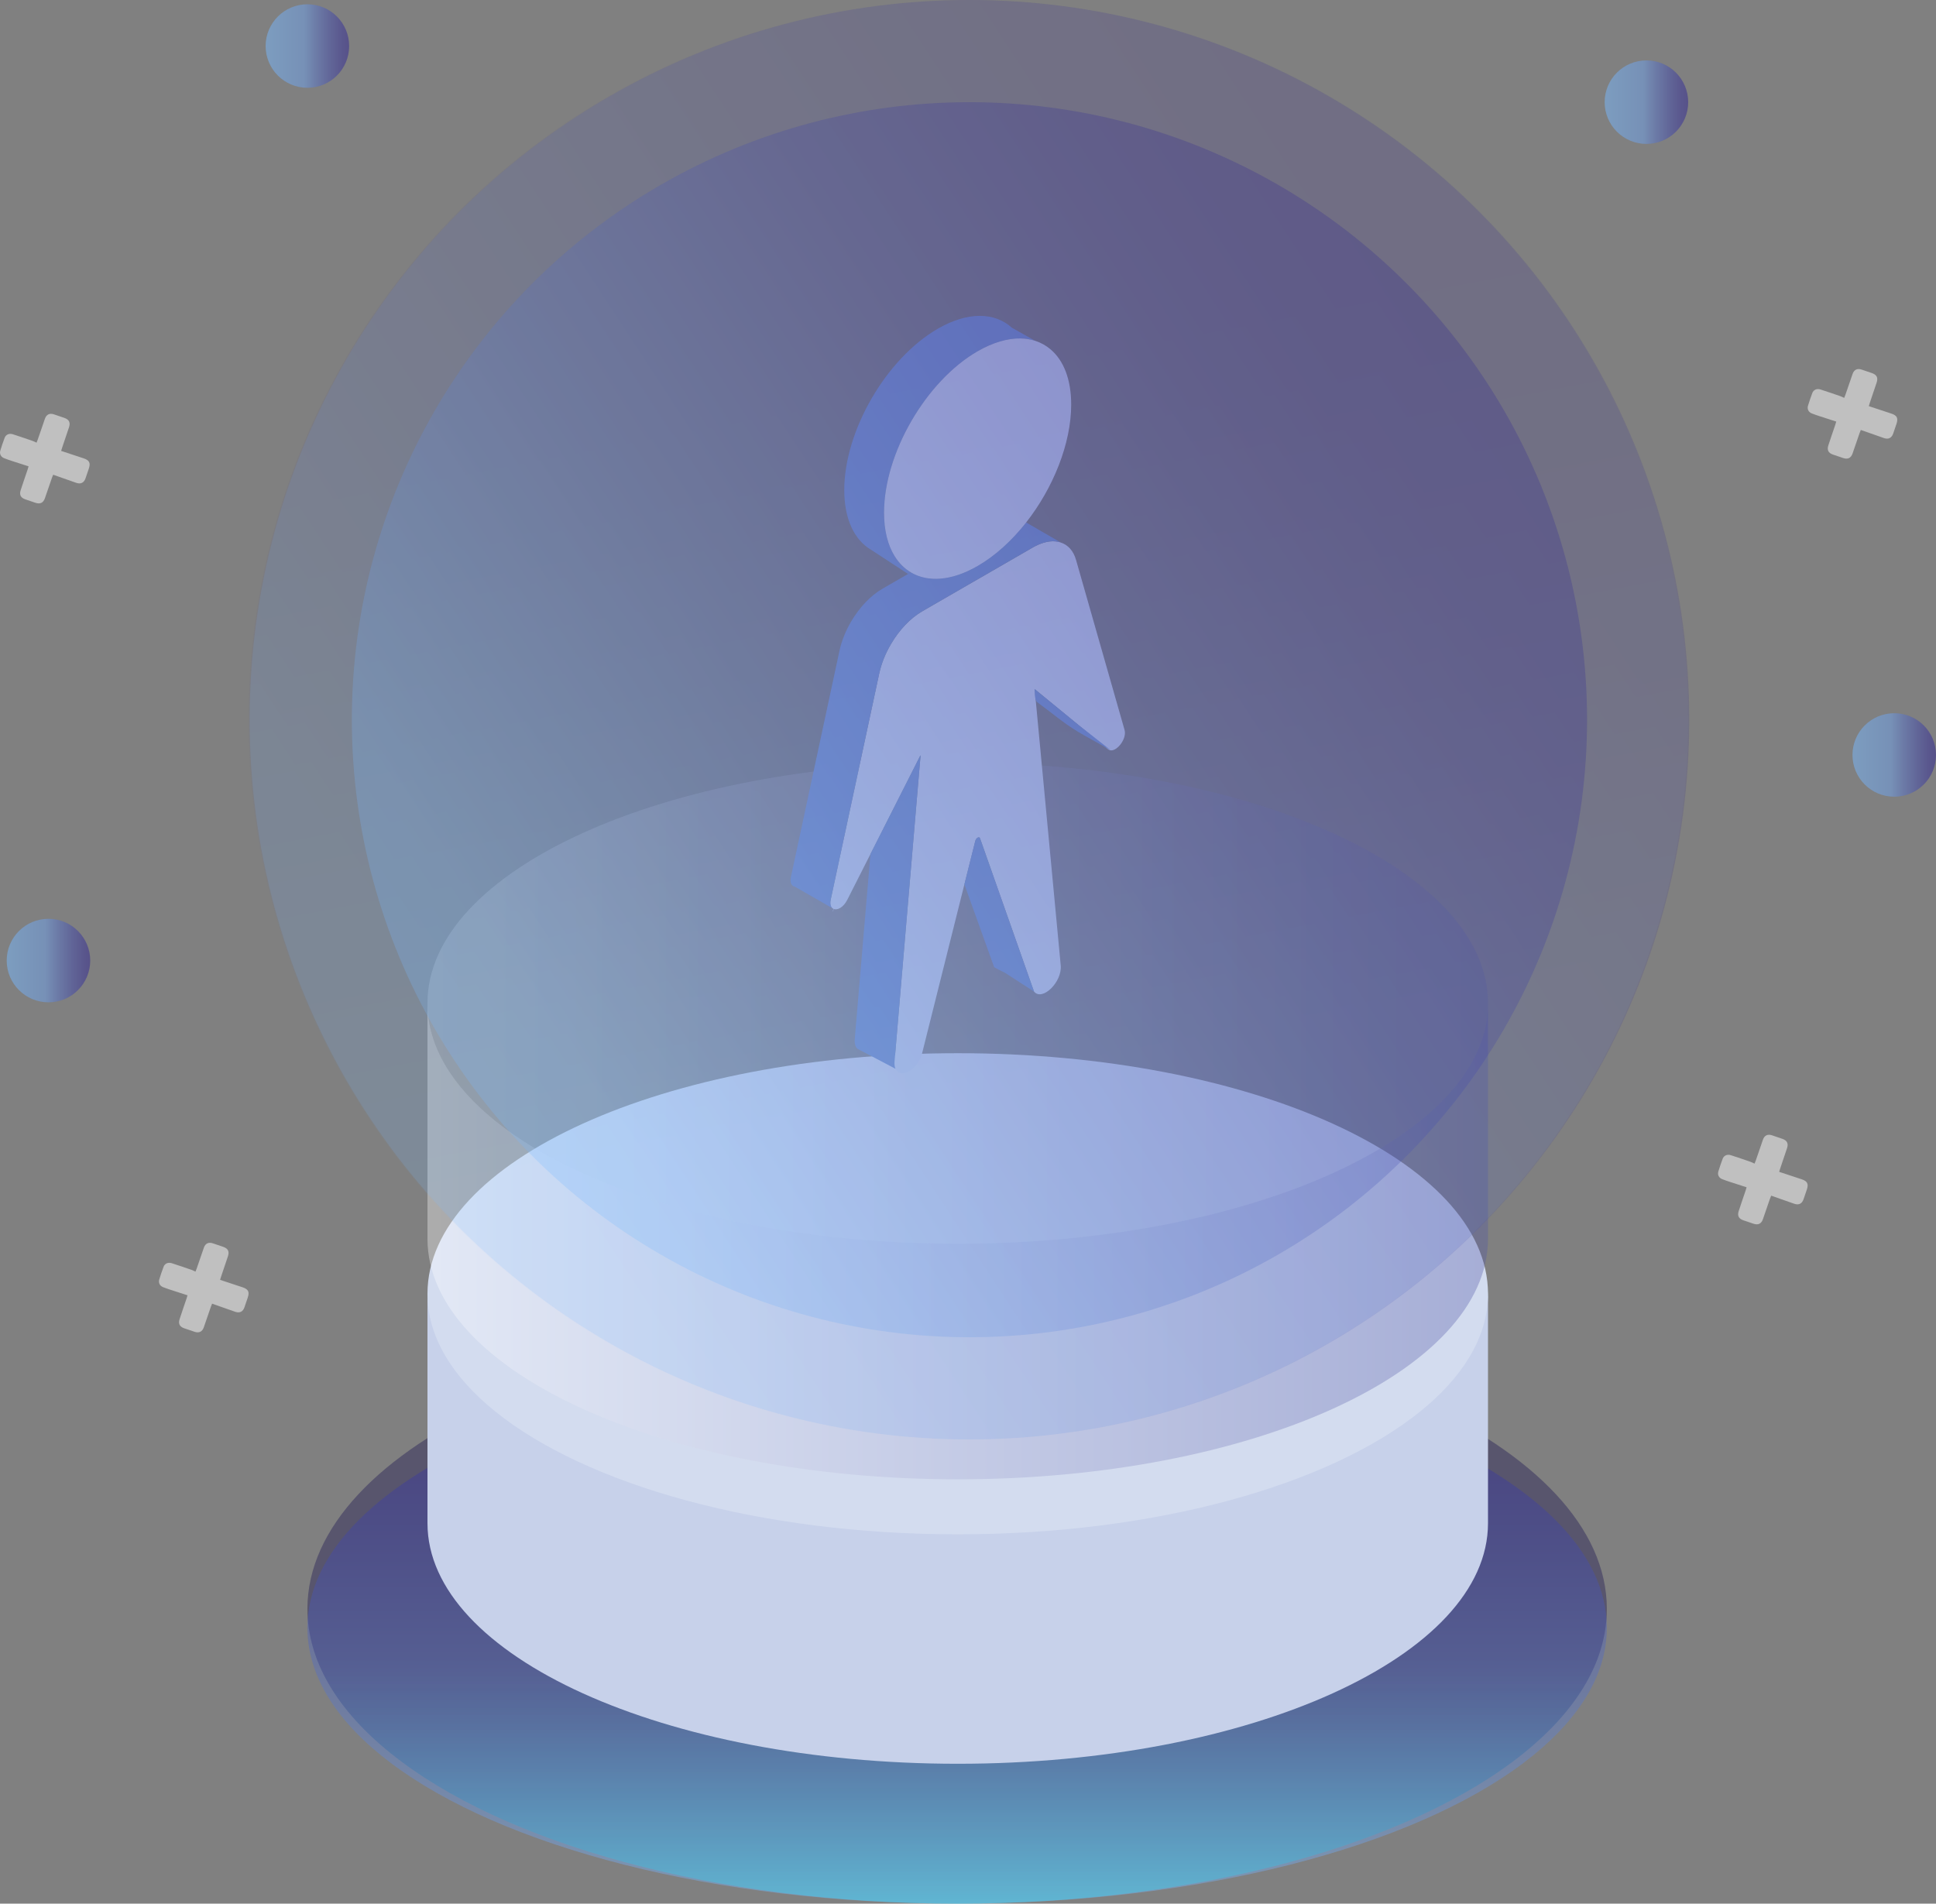 <!-- Generator: Adobe Illustrator 22.1.0, SVG Export Plug-In  -->
<svg version="1.1"
	 xmlns="http://www.w3.org/2000/svg" xmlns:xlink="http://www.w3.org/1999/xlink" xmlns:a="http://ns.adobe.com/AdobeSVGViewerExtensions/3.0/"
	 x="0px" y="0px" width="93.087px" height="91.543px" viewBox="0 0 93.087 91.543"
	 style="enable-background:new 0 0 93.087 91.543;" xml:space="preserve">
<rect x="0" y="0" width="93.087" height="91.543" fill="#808080" stroke="none"/>
<style type="text/css">
	.st0{opacity:0.39;fill:url(#SVGID_1_);}
	.st1{opacity:0.42;fill:url(#SVGID_2_);}
	.st2{fill:#C7D1EA;}
	.st3{fill:#D3DCEF;}
	.st4{opacity:0.35;fill:url(#SVGID_3_);}
	.st5{opacity:0.2;fill:url(#SVGID_4_);}
	.st6{fill:#7995CC;}
	.st7{fill:none;stroke:#C7D1EA;stroke-width:0.258;stroke-miterlimit:10;}
	.st8{opacity:0.4;}
	.st9{fill:url(#SVGID_5_);}
	.st10{opacity:0.4;fill:url(#SVGID_6_);}
	.st11{opacity:0.12;fill:url(#SVGID_7_);}
	.st12{opacity:0.5;fill:url(#SVGID_8_);}
	.st13{opacity:0.5;fill:url(#SVGID_9_);}
	.st14{opacity:0.5;fill:url(#SVGID_10_);}
	.st15{opacity:0.5;fill:url(#SVGID_11_);}
	.st16{opacity:0.5;fill:#FFFFFF;}
	.st17{opacity:0.39;fill:url(#SVGID_12_);}
	.st18{opacity:0.42;fill:url(#SVGID_13_);}
	.st19{opacity:0.35;fill:url(#SVGID_14_);}
	.st20{opacity:0.2;fill:url(#SVGID_15_);}
	.st21{fill:url(#SVGID_16_);}
	.st22{opacity:0.4;fill:url(#SVGID_17_);}
	.st23{opacity:0.12;fill:url(#SVGID_18_);}
	.st24{opacity:0.5;fill:url(#SVGID_19_);}
	.st25{opacity:0.5;fill:url(#SVGID_20_);}
	.st26{opacity:0.5;fill:url(#SVGID_21_);}
	.st27{opacity:0.5;fill:url(#SVGID_22_);}
</style>
<defs>
</defs>
<linearGradient id="SVGID_1_" gradientUnits="userSpaceOnUse" x1="46.02" y1="91.543" x2="46.02" y2="63.193">
	<stop  offset="0" style="stop-color:#00FFFF"/>
	<stop  offset="0.118" style="stop-color:#09ADC2"/>
	<stop  offset="0.225" style="stop-color:#106A91"/>
	<stop  offset="0.313" style="stop-color:#163A6D"/>
	<stop  offset="0.381" style="stop-color:#191C57"/>
	<stop  offset="0.419" style="stop-color:#1A114F"/>
</linearGradient>
<path class="st0" d="M77.26,77.368c0,1.302-0.385,2.563-1.112,3.759c-0.68,1.123-1.658,2.192-2.89,3.185
	c-5.355,4.315-15.542,7.231-27.237,7.231c-11.692,0-21.882-2.916-27.237-7.231c-2.548-2.05-4.003-4.421-4.003-6.944
	c0-7.827,13.986-14.175,31.24-14.175C63.274,63.193,77.26,69.541,77.26,77.368z"/>
<linearGradient id="SVGID_2_" gradientUnits="userSpaceOnUse" x1="46.02" y1="91.543" x2="46.02" y2="65.005">
	<stop  offset="0" style="stop-color:#79BAFF"/>
	<stop  offset="0.025" style="stop-color:#77B5FB"/>
	<stop  offset="0.361" style="stop-color:#5877CE"/>
	<stop  offset="0.646" style="stop-color:#4149AE"/>
	<stop  offset="0.865" style="stop-color:#332D9A"/>
	<stop  offset="0.992" style="stop-color:#2E2392"/>
</linearGradient>
<path class="st1" d="M77.26,78.274c0,1.218-0.385,2.399-1.112,3.519c-0.68,1.052-1.658,2.052-2.89,2.981
	c-5.355,4.04-15.542,6.769-27.237,6.769c-11.692,0-21.882-2.729-27.237-6.769c-2.548-1.919-4.003-4.138-4.003-6.5
	c0-7.327,13.986-13.269,31.24-13.269C63.274,65.005,77.26,70.947,77.26,78.274z"/>
<path class="st2" d="M71.546,61.918v11.331c0,6.388-11.414,11.568-25.496,11.568c-14.082,0-25.496-5.18-25.496-11.568V61.918
	c0,2.059,1.187,3.994,3.267,5.667c4.37,3.522,12.687,5.901,22.229,5.901c9.545,0,17.859-2.38,22.229-5.901
	c1.006-0.81,1.804-1.682,2.359-2.599C71.231,64.01,71.546,62.98,71.546,61.918z"/>
<path class="st3" d="M71.546,62.215c0,1.062-0.315,2.092-0.908,3.068c-0.555,0.917-1.353,1.789-2.359,2.599
	c-4.37,3.522-12.684,5.901-22.229,5.901c-9.542,0-17.859-2.38-22.229-5.901c-2.08-1.673-3.267-3.608-3.267-5.667
	c0-6.388,11.414-11.568,25.496-11.568C60.132,50.646,71.546,55.826,71.546,62.215z"/>
<linearGradient id="SVGID_3_" gradientUnits="userSpaceOnUse" x1="20.554" y1="59.688" x2="71.546" y2="59.688">
	<stop  offset="0" style="stop-color:#FFFFFF"/>
	<stop  offset="1" style="stop-color:#5358A6"/>
</linearGradient>
<path class="st4" d="M71.546,48.238V59.57c0,6.388-11.414,11.568-25.496,11.568c-14.082,0-25.496-5.18-25.496-11.568V48.238
	c0,2.059,1.187,3.994,3.267,5.667c4.37,3.522,12.687,5.901,22.229,5.901c9.545,0,17.859-2.38,22.229-5.901
	c1.006-0.81,1.804-1.682,2.359-2.599C71.231,50.33,71.546,49.301,71.546,48.238z"/>
<linearGradient id="SVGID_4_" gradientUnits="userSpaceOnUse" x1="20.554" y1="48.238" x2="71.546" y2="48.238">
	<stop  offset="0" style="stop-color:#FFFFFF"/>
	<stop  offset="1" style="stop-color:#5358A6"/>
</linearGradient>
<path class="st5" d="M71.546,48.238c0,1.062-0.315,2.092-0.908,3.068c-0.555,0.917-1.353,1.789-2.359,2.599
	c-4.37,3.522-12.684,5.901-22.229,5.901c-9.542,0-17.859-2.38-22.229-5.901c-2.08-1.673-3.267-3.608-3.267-5.667
	c0-6.388,11.414-11.568,25.496-11.568C60.132,36.67,71.546,41.85,71.546,48.238z"/>
<g>
	<path class="st2" d="M40.027,43.676l0.052,0.031l0.005,0.003c0.178,0.072,0.469-0.072,0.654-0.438l1.116-2.203l2.411-4.764
		l-0.76,8.935l-0.492,5.797c-0.013,0.149,0.005,0.268,0.044,0.358c0.033,0.08,0.082,0.137,0.144,0.173
		c0.286,0.17,0.822-0.113,1.095-0.755l2.074-8.285l0.523-2.087c0.036-0.147,0.191-0.234,0.229-0.131l1.919,5.449l0.678,1.924
		l0.003,0.003c0.399,0.474,1.355-0.466,1.28-1.26l-1.203-12.76l-0.049-0.528l2.087,1.711l1.373,1.128l0.067,0.054
		c0.041,0.033,0.088,0.052,0.134,0.054h0.003c0.327,0.018,0.773-0.577,0.657-0.984l-2.332-8.172
		c-0.126-0.446-0.389-0.729-0.742-0.842l-0.008-0.003c-0.301-0.098-0.667-0.064-1.064,0.111c-0.085,0.036-0.17,0.08-0.258,0.129
		l-2.458,1.42l-0.407,0.234l-2.458,1.42c-0.577,0.332-1.11,0.904-1.502,1.572c-0.265,0.448-0.464,0.938-0.569,1.427l-1.108,5.168
		l-1.221,5.691C39.898,43.467,39.939,43.609,40.027,43.676z"/>
	<g>
		<path class="st6" d="M40.594,23.568c0,1.412,0.495,2.406,1.296,2.875l1.772,1.157l0.134-0.077
			c-0.307-0.18-0.569-0.441-0.775-0.773c-0.327-0.526-0.513-1.234-0.513-2.097c0-2.852,2.015-6.325,4.498-7.76
			c0.747-0.43,1.453-0.629,2.071-0.618c0.247,0.005,0.479,0.044,0.696,0.113l-1.121-0.629c-0.822-0.747-2.11-0.788-3.56,0.049
			C42.608,17.243,40.594,20.716,40.594,23.568z"/>
		<path class="st6" d="M42.508,24.653c0,0.863,0.185,1.572,0.513,2.097c0.621,0.01,1.324-0.188,2.071-0.618
			c2.486-1.432,4.498-4.908,4.498-7.757c0-0.866-0.185-1.574-0.513-2.1c-0.618-0.01-1.324,0.188-2.071,0.618
			C44.522,18.328,42.508,21.801,42.508,24.653z"/>
		<path class="st6" d="M49.337,25.127l0.028,0.015c-0.008-0.008-0.015-0.013-0.026-0.021c-0.044-0.028-0.09-0.054-0.139-0.075
			c-0.386-0.183-0.897-0.126-1.448,0.193l-2.458,1.417l-0.407,0.234l-1.092,0.631c0.817,0.484,1.953,0.42,3.21-0.307
			C47.859,26.724,48.655,25.992,49.337,25.127z"/>
		<path class="st6" d="M49.75,33.136c0.016,0.174-0.021,0.527,0.13,0.637c0.641,0.466,1.249,0.993,1.929,1.402
			c0.462,0.278,0.94,0.526,1.407,0.795c0.066,0.038,0.131,0.075,0.197,0.113l-1.577-1.237L49.75,33.136z"/>
		<path class="st6" d="M46.37,42.527l1.432,3.986c0.279,0.15,0.263,0.142,0.526,0.271l1.39,0.899l-0.678-1.924l-1.919-5.449
			c-0.039-0.103-0.193-0.015-0.229,0.131L46.37,42.527z"/>
		<path class="st6" d="M41.22,50.429l0.005,0.003l0.173,0.093h0.005l1.654,0.871c-0.039-0.09-0.057-0.209-0.044-0.358l0.492-5.797
			l0.76-8.935l-2.411,4.764l-0.755,8.883C41.08,50.179,41.129,50.338,41.22,50.429z"/>
	</g>
	<path class="st7" d="M48.678,48.17"/>
	<path class="st6" d="M38.218,42.638l1.809,1.038c-0.088-0.067-0.129-0.209-0.082-0.423l1.221-5.691l1.108-5.168
		c0.106-0.49,0.304-0.979,0.569-1.427c0.392-0.667,0.925-1.239,1.502-1.572l2.458-1.42l0.407-0.234l2.458-1.42
		c0.088-0.049,0.173-0.093,0.258-0.129c0.375-0.166,0.722-0.205,1.014-0.126c0.008,0.002,0.012-0.007,0.005-0.012l-1.577-0.914
		l-0.028-0.015c-0.683,0.866-1.479,1.597-2.332,2.089c-1.257,0.727-2.393,0.791-3.21,0.307L43.662,27.6l-1.231,0.711
		c-0.572,0.33-1.103,0.897-1.494,1.556c-0.268,0.451-0.471,0.948-0.577,1.443L38.03,42.169
		C37.968,42.455,38.066,42.615,38.218,42.638z"/>
	<line class="st7" x1="40.094" y1="43.715" x2="40.083" y2="43.71"/>
	<path class="st2" d="M42.508,24.653c0,0.863,0.185,1.572,0.513,2.097c0.206,0.332,0.469,0.593,0.775,0.773
		c0.817,0.484,1.953,0.42,3.21-0.307c0.853-0.492,1.649-1.224,2.332-2.089c0-0.003,0-0.003,0.003-0.005
		c1.298-1.654,2.164-3.795,2.164-5.665c0-1.216-0.366-2.123-0.982-2.648l-0.003-0.003c-0.219-0.188-0.469-0.327-0.745-0.417h-0.003
		c-0.216-0.07-0.448-0.108-0.696-0.113c-0.618-0.01-1.324,0.188-2.071,0.618C44.522,18.328,42.508,21.801,42.508,24.653z"/>
</g>
<g class="st8">
	<linearGradient id="SVGID_5_" gradientUnits="userSpaceOnUse" x1="25.831" y1="48.221" x2="67.263" y2="21.084">
		<stop  offset="0" style="stop-color:#79BAFF"/>
		<stop  offset="0.025" style="stop-color:#77B5FB"/>
		<stop  offset="0.361" style="stop-color:#5877CE"/>
		<stop  offset="0.646" style="stop-color:#4149AE"/>
		<stop  offset="0.865" style="stop-color:#332D9A"/>
		<stop  offset="0.992" style="stop-color:#2E2392"/>
	</linearGradient>
	<circle class="st9" cx="46.613" cy="34.61" r="29.696"/>
	<linearGradient id="SVGID_6_" gradientUnits="userSpaceOnUse" x1="22.393" y1="50.473" x2="70.68" y2="18.847">
		<stop  offset="0" style="stop-color:#79BAFF"/>
		<stop  offset="0.025" style="stop-color:#77B5FB"/>
		<stop  offset="0.361" style="stop-color:#5877CE"/>
		<stop  offset="0.646" style="stop-color:#4149AE"/>
		<stop  offset="0.865" style="stop-color:#332D9A"/>
		<stop  offset="0.992" style="stop-color:#2E2392"/>
	</linearGradient>
	<circle class="st10" cx="46.613" cy="34.61" r="34.61"/>
	<linearGradient id="SVGID_7_" gradientUnits="userSpaceOnUse" x1="49.758" y1="51.383" x2="43.29" y2="17.444">
		<stop  offset="0" style="stop-color:#79BAFF"/>
		<stop  offset="0.025" style="stop-color:#77B5FB"/>
		<stop  offset="0.361" style="stop-color:#5877CE"/>
		<stop  offset="0.646" style="stop-color:#4149AE"/>
		<stop  offset="0.865" style="stop-color:#332D9A"/>
		<stop  offset="0.992" style="stop-color:#2E2392"/>
	</linearGradient>
	<circle class="st11" cx="46.562" cy="34.61" r="34.61"/>
</g>
<linearGradient id="SVGID_8_" gradientUnits="userSpaceOnUse" x1="0.322" y1="46.192" x2="4.338" y2="46.192">
	<stop  offset="0" style="stop-color:#79BAFF"/>
	<stop  offset="0.463" style="stop-color:#6DA1ED"/>
	<stop  offset="0.609" style="stop-color:#5876CE"/>
	<stop  offset="0.785" style="stop-color:#4149AE"/>
	<stop  offset="0.921" style="stop-color:#332D9A"/>
	<stop  offset="1" style="stop-color:#2E2392"/>
</linearGradient>
<circle class="st12" cx="2.33" cy="46.192" r="2.008"/>
<linearGradient id="SVGID_9_" gradientUnits="userSpaceOnUse" x1="89.071" y1="36.305" x2="93.087" y2="36.305">
	<stop  offset="0" style="stop-color:#79BAFF"/>
	<stop  offset="0.463" style="stop-color:#6DA1ED"/>
	<stop  offset="0.609" style="stop-color:#5876CE"/>
	<stop  offset="0.785" style="stop-color:#4149AE"/>
	<stop  offset="0.921" style="stop-color:#332D9A"/>
	<stop  offset="1" style="stop-color:#2E2392"/>
</linearGradient>
<circle class="st13" cx="91.079" cy="36.305" r="2.008"/>
<linearGradient id="SVGID_10_" gradientUnits="userSpaceOnUse" x1="77.155" y1="4.913" x2="81.171" y2="4.913">
	<stop  offset="0" style="stop-color:#79BAFF"/>
	<stop  offset="0.463" style="stop-color:#6DA1ED"/>
	<stop  offset="0.609" style="stop-color:#5876CE"/>
	<stop  offset="0.785" style="stop-color:#4149AE"/>
	<stop  offset="0.921" style="stop-color:#332D9A"/>
	<stop  offset="1" style="stop-color:#2E2392"/>
</linearGradient>
<circle class="st14" cx="79.163" cy="4.913" r="2.008"/>
<linearGradient id="SVGID_11_" gradientUnits="userSpaceOnUse" x1="12.772" y1="2.214" x2="16.788" y2="2.214">
	<stop  offset="0" style="stop-color:#79BAFF"/>
	<stop  offset="0.463" style="stop-color:#6DA1ED"/>
	<stop  offset="0.609" style="stop-color:#5876CE"/>
	<stop  offset="0.785" style="stop-color:#4149AE"/>
	<stop  offset="0.921" style="stop-color:#332D9A"/>
	<stop  offset="1" style="stop-color:#2E2392"/>
</linearGradient>
<circle class="st15" cx="14.78" cy="2.214" r="2.008"/>
<path class="st16" d="M2.94,21.683c0.374,0.123,0.731,0.239,1.086,0.359c0.274,0.092,0.336,0.223,0.244,0.496
	c-0.052,0.155-0.104,0.31-0.158,0.465c-0.074,0.212-0.228,0.29-0.442,0.217c-0.369-0.126-0.735-0.257-1.114-0.391
	c-0.025,0.063-0.044,0.106-0.059,0.149c-0.113,0.328-0.224,0.656-0.338,0.983c-0.077,0.221-0.229,0.293-0.453,0.218
	c-0.164-0.055-0.328-0.111-0.492-0.167c-0.217-0.075-0.292-0.217-0.221-0.438c0.107-0.33,0.221-0.657,0.332-0.985
	c0.015-0.045,0.027-0.09,0.049-0.163c-0.262-0.085-0.517-0.166-0.772-0.25c-0.137-0.045-0.275-0.089-0.409-0.144
	c-0.153-0.063-0.225-0.208-0.178-0.365c0.062-0.207,0.133-0.412,0.209-0.615c0.059-0.157,0.22-0.225,0.393-0.17
	c0.316,0.102,0.63,0.21,0.944,0.318c0.063,0.022,0.123,0.054,0.196,0.087c0.027-0.068,0.045-0.111,0.06-0.154
	c0.115-0.332,0.227-0.665,0.343-0.997c0.072-0.206,0.225-0.279,0.432-0.211c0.169,0.055,0.338,0.113,0.506,0.172
	c0.225,0.08,0.296,0.221,0.22,0.451c-0.105,0.32-0.216,0.638-0.323,0.958C2.978,21.556,2.964,21.606,2.94,21.683z"/>
<path class="st16" d="M89.856,19.53c0.374,0.123,0.731,0.239,1.086,0.359c0.274,0.092,0.336,0.223,0.244,0.496
	c-0.052,0.155-0.104,0.31-0.158,0.465c-0.074,0.212-0.228,0.29-0.442,0.217c-0.369-0.126-0.735-0.257-1.114-0.391
	c-0.025,0.063-0.044,0.106-0.059,0.149c-0.113,0.328-0.224,0.656-0.338,0.983c-0.077,0.221-0.229,0.293-0.453,0.218
	c-0.164-0.055-0.328-0.111-0.492-0.167c-0.217-0.075-0.292-0.217-0.221-0.438c0.107-0.33,0.221-0.657,0.332-0.985
	c0.015-0.045,0.027-0.09,0.049-0.163c-0.262-0.085-0.517-0.166-0.772-0.25c-0.137-0.045-0.275-0.089-0.409-0.144
	c-0.153-0.063-0.225-0.208-0.178-0.365c0.062-0.207,0.133-0.412,0.209-0.615c0.059-0.157,0.22-0.225,0.393-0.17
	c0.316,0.102,0.63,0.21,0.944,0.318c0.063,0.022,0.123,0.054,0.196,0.087c0.027-0.068,0.045-0.111,0.06-0.154
	c0.115-0.332,0.227-0.665,0.343-0.997c0.072-0.206,0.225-0.279,0.432-0.211c0.169,0.055,0.338,0.113,0.506,0.172
	c0.225,0.08,0.296,0.221,0.22,0.451c-0.105,0.32-0.216,0.638-0.323,0.958C89.894,19.403,89.879,19.453,89.856,19.53z"/>
<path class="st16" d="M10.582,61.546c0.374,0.123,0.731,0.239,1.086,0.359c0.274,0.092,0.336,0.223,0.244,0.496
	c-0.052,0.155-0.104,0.31-0.158,0.465c-0.074,0.212-0.228,0.29-0.442,0.217c-0.369-0.126-0.735-0.257-1.114-0.391
	c-0.025,0.063-0.044,0.106-0.059,0.149c-0.113,0.328-0.224,0.656-0.338,0.983c-0.077,0.221-0.229,0.293-0.453,0.218
	c-0.164-0.055-0.328-0.111-0.492-0.167c-0.217-0.075-0.292-0.217-0.221-0.438c0.107-0.33,0.221-0.657,0.332-0.985
	c0.015-0.045,0.027-0.09,0.049-0.163c-0.262-0.085-0.517-0.166-0.772-0.25c-0.137-0.045-0.275-0.089-0.409-0.144
	c-0.153-0.063-0.225-0.208-0.178-0.365c0.062-0.207,0.133-0.412,0.209-0.615c0.059-0.157,0.22-0.225,0.393-0.17
	c0.316,0.102,0.63,0.21,0.944,0.318c0.063,0.022,0.123,0.054,0.196,0.087c0.027-0.068,0.045-0.111,0.06-0.154
	C9.573,60.665,9.686,60.332,9.802,60c0.072-0.206,0.225-0.279,0.432-0.211c0.169,0.055,0.338,0.113,0.506,0.172
	c0.225,0.08,0.296,0.221,0.22,0.451c-0.105,0.32-0.216,0.638-0.323,0.958C10.62,61.42,10.605,61.47,10.582,61.546z"/>
<path class="st16" d="M85.546,56.352c0.374,0.123,0.731,0.239,1.086,0.359c0.274,0.092,0.336,0.223,0.244,0.496
	c-0.052,0.155-0.104,0.31-0.158,0.465c-0.074,0.212-0.228,0.29-0.442,0.217c-0.369-0.126-0.735-0.257-1.114-0.391
	c-0.025,0.063-0.044,0.106-0.059,0.149c-0.113,0.328-0.224,0.656-0.338,0.983c-0.077,0.221-0.229,0.293-0.453,0.218
	c-0.164-0.055-0.328-0.111-0.492-0.167c-0.217-0.075-0.292-0.217-0.221-0.438c0.107-0.33,0.221-0.657,0.332-0.985
	c0.015-0.045,0.027-0.09,0.049-0.163c-0.262-0.085-0.517-0.166-0.772-0.25c-0.137-0.045-0.275-0.089-0.409-0.144
	c-0.153-0.063-0.225-0.208-0.178-0.365c0.062-0.207,0.133-0.412,0.209-0.615c0.059-0.157,0.22-0.225,0.393-0.17
	c0.316,0.102,0.63,0.21,0.944,0.318c0.063,0.022,0.123,0.054,0.196,0.087c0.027-0.068,0.045-0.111,0.06-0.154
	c0.115-0.332,0.227-0.665,0.343-0.997c0.072-0.206,0.225-0.279,0.432-0.211c0.169,0.055,0.338,0.113,0.506,0.172
	c0.225,0.08,0.296,0.221,0.22,0.451c-0.105,0.32-0.216,0.638-0.323,0.958C85.584,56.226,85.569,56.276,85.546,56.352z"/>
</svg>
